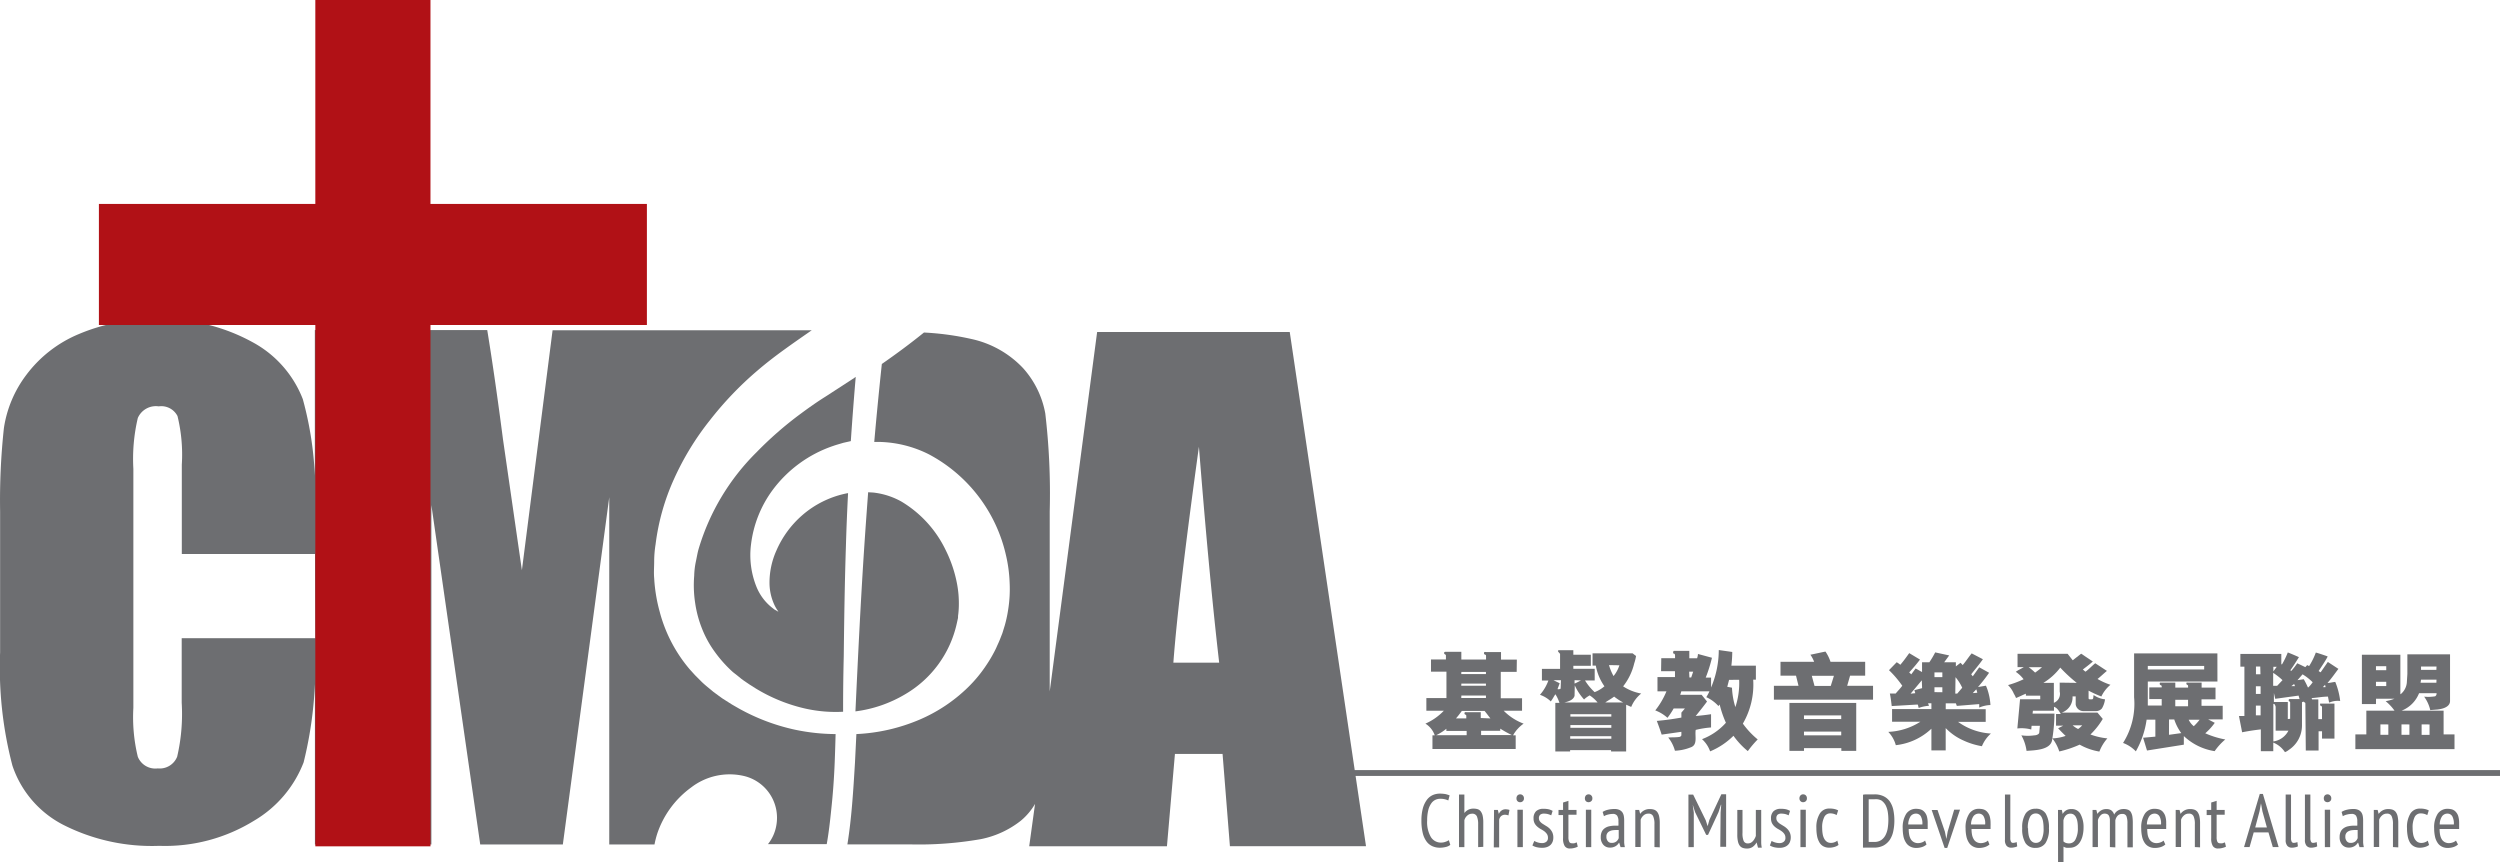 <svg id="圖層_1" data-name="圖層 1" xmlns="http://www.w3.org/2000/svg" width="116" height="40" viewBox="0 0 116 40">
  <path id="Path_6" data-name="Path 6" d="M149.891,88.788v-.057l.014-.111a4.2,4.2,0,0,0,.024-.45,4.825,4.825,0,0,0-.076-.886,5.979,5.979,0,0,0-.542-1.625,5.286,5.286,0,0,0-2.05-2.24,3.45,3.45,0,0,0-1.216-.406c-.1-.016-.206-.016-.309-.024h-.016c-.065.869-.127,1.733-.184,2.584-.173,2.638-.292,5.17-.406,7.583a5.982,5.982,0,0,0,2.337-.812,5.064,5.064,0,0,0,2.362-3.25l.06-.271c0-.019-.016.043,0,0Z" transform="translate(-105.438 -60.148)" fill="#6d6e71"/>
  <path id="Path_7" data-name="Path 7" d="M121.325,68.566a5.836,5.836,0,0,1,2.819-2.055c.152-.054.309-.095.468-.144l.252-.057.095-.022q.1-1.479.228-2.979l-.16.108-1.251.812c-.393.246-.769.512-1.137.785a16.634,16.634,0,0,0-2.05,1.787,10.517,10.517,0,0,0-2.686,4.471c-.062.209-.092.417-.138.626a3.58,3.58,0,0,0-.073.634,5.436,5.436,0,0,0,.043,1.259A5.208,5.208,0,0,0,118.059,75a4.807,4.807,0,0,0,.6,1.083,5.894,5.894,0,0,0,.829.923l.271.214.116.095.13.095.271.184.271.171a7.667,7.667,0,0,0,2.326.94,6.445,6.445,0,0,0,1.728.141c0-.046,0-.089,0-.135q0-1.192.03-2.437c.019-1.644.043-3.347.1-5.1q.035-1.219.1-2.467h-.035a4.5,4.5,0,0,0-2.107,1.035,4.588,4.588,0,0,0-1.183,1.625,3.624,3.624,0,0,0-.32,1.522,2.437,2.437,0,0,0,.225.994,1.623,1.623,0,0,0,.138.244c.033.054.051.081.051.081l-.084-.049-.106-.06-.135-.106a2.361,2.361,0,0,1-.7-.959,3.924,3.924,0,0,1-.246-1.955A5.313,5.313,0,0,1,121.325,68.566Z" transform="translate(-85.481 -45.821)" fill="#6d6e71"/>
  <path id="Path_8" data-name="Path 8" d="M163.988,55.11h-8.937l-2.2,16.679V63.435a31.847,31.847,0,0,0-.206-4.547,4.29,4.29,0,0,0-1.029-2.1,4.65,4.65,0,0,0-2.4-1.354,12.844,12.844,0,0,0-2.2-.3c-.642.52-1.294,1-1.955,1.46q-.195,1.828-.352,3.618h.3a5.381,5.381,0,0,1,2.221.566,7.057,7.057,0,0,1,3.588,4.677,6.631,6.631,0,0,1,.173,1.278,6.1,6.1,0,0,1-.079,1.327,5.688,5.688,0,0,1-.146.663l-.111.36-.106.271c-.03.079-.084.2-.135.309a3.509,3.509,0,0,1-.154.32,6.021,6.021,0,0,1-.349.582,6.246,6.246,0,0,1-.864,1.043,7.331,7.331,0,0,1-2.237,1.489,8.457,8.457,0,0,1-2.93.669c-.022.447-.043.888-.065,1.327-.079,1.313-.157,2.584-.352,3.791h2.879a16.627,16.627,0,0,0,3.317-.244,4.374,4.374,0,0,0,1.85-.853,2.923,2.923,0,0,0,.661-.78l-.271,1.966h6.391l.371-4.287h2.21l.341,4.284h6.315Zm-5.4,15.344q.238-3.169,1.186-10.02.471,5.958.94,10.02Z" transform="translate(-104.144 -39.705)" fill="#6d6e71"/>
  <path id="Path_9" data-name="Path 9" d="M38.715,73.471q.024-.639.041-1.292a9.3,9.3,0,0,1-1.9-.206,9.443,9.443,0,0,1-2.6-.988l-.306-.176-.3-.19-.149-.095-.154-.111-.271-.2c-.187-.16-.4-.32-.569-.493l-.271-.271-.246-.271a6.771,6.771,0,0,1-1.4-2.689,7.382,7.382,0,0,1-.252-1.541c-.024-.271,0-.523,0-.788a5.065,5.065,0,0,1,.065-.785,10.426,10.426,0,0,1,.861-3.044,12.826,12.826,0,0,1,1.655-2.708,15.777,15.777,0,0,1,2.21-2.31c.406-.349.831-.674,1.265-.988s.812-.574,1.232-.867l.027-.016H25.624L24.2,64.575l-.877-6.069q-.379-2.922-.731-5.072h-8v8.124a15.928,15.928,0,0,0-.558-4.921A5.085,5.085,0,0,0,11.7,53.994,8.664,8.664,0,0,0,7.2,52.935a8.7,8.7,0,0,0-3.561.685A5.839,5.839,0,0,0,1.215,55.5,5.416,5.416,0,0,0,.165,57.981a31.277,31.277,0,0,0-.176,3.867v6.54A17.96,17.96,0,0,0,.56,73.642a4.8,4.8,0,0,0,2.334,2.735,9.08,9.08,0,0,0,4.479.988,7.853,7.853,0,0,0,4.4-1.167,5.386,5.386,0,0,0,2.3-2.708,18.488,18.488,0,0,0,.523-5.254V77.3H20V61.553L22.266,77.3H26.1l2.153-16.111V77.3h2.1a4.19,4.19,0,0,1,.127-.5,4.365,4.365,0,0,1,1.571-2.142,2.928,2.928,0,0,1,2.418-.542,1.993,1.993,0,0,1,1.533,2.321,1.9,1.9,0,0,1-.385.85h2.727c.092-.517.154-1.053.209-1.6C38.631,74.974,38.685,74.232,38.715,73.471Zm-24.1-5.741h-6.2v3a8.759,8.759,0,0,1-.211,2.5.872.872,0,0,1-.9.542.875.875,0,0,1-.926-.542,7.763,7.763,0,0,1-.206-2.269V59.874a8.289,8.289,0,0,1,.206-2.359.913.913,0,0,1,.97-.542.845.845,0,0,1,.872.45,7.534,7.534,0,0,1,.2,2.256v4.146H14.6Z" transform="translate(0.016 -38.118)" fill="#6d6e71"/>
  <path id="Path_10" data-name="Path 10" d="M42.357,9.464H32.315V0H26.972V9.464H16.93v5.615H26.972v24.19h5.343V15.079H42.357Z" transform="translate(-12.341)" fill="#b11116"/>
  <path id="Path_11" data-name="Path 11" d="M246.076,110.837h-.739v1.224h.988v.577h-.853a2.551,2.551,0,0,0,.926.6,1.625,1.625,0,0,0-.49.542h.122v.636h-3.862v-.636h.106a1.029,1.029,0,0,0-.433-.542,2.657,2.657,0,0,0,.856-.6h-.812v-.588h.932v-1.224H242.1v-.566h.693v-.179c0-.068-.084-.046-.084-.119s.079-.057.152-.057h.647v.36h1.146v-.173c0-.079-.095-.035-.095-.119s.057-.057.108-.057h.682v.349h.734Zm-3.263,2.638a2.341,2.341,0,0,1-.474.3h1.416v-.2h-.942Zm2.045-.479c-.087-.108-.176-.233-.271-.347H243.53a4.244,4.244,0,0,1-.271.347h.479v-.119c0-.073-.084-.041-.084-.114s.049-.057.1-.057h.655v.271Zm-1.354-2.058h1.146v-.1h-1.14Zm0,.542h1.146v-.1h-1.14Zm0,.569h1.146v-.116h-1.14Zm2.351,1.72a4.98,4.98,0,0,1-.542-.3v.1h-.888v.2Z" transform="translate(-175.702 -79.661)" fill="#6d6e71"/>
  <path id="Path_12" data-name="Path 12" d="M262.836,109.827h.812v.512h-.812v.138h.991v.542h-.45a2.549,2.549,0,0,0,.447.542,1.55,1.55,0,0,0,.455-.271,2.373,2.373,0,0,1-.4-.961h-.152v-.569h1.858l.16.125a1.967,1.967,0,0,1-.084.341,2.752,2.752,0,0,1-.515,1.067,2.248,2.248,0,0,0,.839.333,1.555,1.555,0,0,0-.463.62c-.079-.027-.157-.073-.236-.1v2.167h-.7v-.062h-1.9v.062H262v-2.253h.192a1.762,1.762,0,0,0-.187-.4c-.073.092-.135.238-.219.333l-.035-.038a1.378,1.378,0,0,0-.422-.255l-.041-.016a2.082,2.082,0,0,0,.39-.661h-.3v-.542h.842v-.685c0-.041-.173-.152-.057-.181h.672Zm-.574,1.181h-.347l.287.141-.1.271a.163.163,0,0,0,.144-.022Zm.631.723c-.057.2-.3.271-.474.309h1.541a1.65,1.65,0,0,0-.366-.328,1.353,1.353,0,0,0-.227.157l-.033.033a2.509,2.509,0,0,1-.431-.655Zm1.706.853h-1.9v.111h1.9Zm0,1.021H262.69v.119H264.6Zm0-.515h-1.9v.125h1.9Zm-1.706-2.083v.157c.087-.033.217-.108.3-.146Zm1.441,1.032h.812a2.666,2.666,0,0,1-.417-.271c-.149.114-.284.181-.409.271Zm.157-1.733a2.268,2.268,0,0,0,.211.509,1.5,1.5,0,0,0,.271-.5Z" transform="translate(-189.833 -79.446)" fill="#6d6e71"/>
  <path id="Path_13" data-name="Path 13" d="M281.126,109.965h.639v-.106c0-.035,0-.081-.035-.1s-.043,0-.051-.027,0-.1.03-.108h.718v.344h.36a.659.659,0,0,0,.041-.2l.65.176a6.756,6.756,0,0,1-.29.921h.249v.46a4.474,4.474,0,0,0,.357-1.739l.626.089a5.662,5.662,0,0,1-.041.636h1.137v.65h-.125a3.591,3.591,0,0,1-.479,2.039,3.9,3.9,0,0,0,.688.734,4.607,4.607,0,0,0-.458.542,3.636,3.636,0,0,1-.666-.712,3.38,3.38,0,0,1-1.083.723,1.387,1.387,0,0,0-.376-.566,2.814,2.814,0,0,0,1.108-.761,4.815,4.815,0,0,1-.29-.848l-.057.073a1.687,1.687,0,0,0-.563-.412,2.293,2.293,0,0,0,.146-.271h-1.305l-.051.162H283l.249.311c-.168.23-.349.452-.525.672.233-.022.471-.046.712-.084v.615a4.333,4.333,0,0,0-.712.114c-.049.287.108.7-.241.812a2.2,2.2,0,0,1-.723.154,1.7,1.7,0,0,0-.311-.612c.171-.016.36,0,.542-.033a.138.138,0,0,0,.068-.068v-.165l-.915.13c-.068-.214-.146-.428-.225-.636.447-.041.682-.076,1.14-.154v-.23l.163-.192H281.7a3.334,3.334,0,0,1-.287.433,1.756,1.756,0,0,0-.566-.344,3.67,3.67,0,0,0,.52-.886h-.417v-.661h.812v-.271h-.645Zm1.305.894h.084l.092-.271h-.187Zm1.841.111-.084.322.219.041a3.52,3.52,0,0,0,.157.9,3.52,3.52,0,0,0,.176-1.267Z" transform="translate(-204.043 -79.424)" fill="#6d6e71"/>
  <path id="Path_14" data-name="Path 14" d="M302.084,111.457l-.116-.469h-.72v-.645h1.56a1.411,1.411,0,0,0-.173-.328c.236-.046.463-.1.7-.146a1.878,1.878,0,0,1,.233.474h1.609v.645h-.7l-.135.469h1.2v.642h-4.6v-.642Zm.255,2.892v.127h-.677v-2.223h3.1v2.223h-.691v-.127ZM304.066,113v-.171h-1.728V113Zm0,.756v-.173h-1.728v.173Zm-.339-2.762H302.7l.127.469h.753Z" transform="translate(-218.633 -79.636)" fill="#6d6e71"/>
  <path id="Path_15" data-name="Path 15" d="M325.05,110.955a7.36,7.36,0,0,1-.515.661l.368-.062a2.189,2.189,0,0,1,.13.382,2.678,2.678,0,0,1,.079.515,1.433,1.433,0,0,0-.52.119v-.162l-1.04.084-.043-.119h-.471v.271h1.855v.588h-1.284a2.881,2.881,0,0,0,1.525.542,1.608,1.608,0,0,0-.417.588,3.368,3.368,0,0,1-.869-.271,2.616,2.616,0,0,1-.812-.569v1.035h-.663v-1.007a2.849,2.849,0,0,1-1.652.764,1.424,1.424,0,0,0-.349-.617,3,3,0,0,0,1.487-.469h-1.311v-.588h1.825v-.271h-.154l.041.119a1.606,1.606,0,0,0-.477.1l-.038-.157h-.062l-1.151.068c-.024-.192-.046-.4-.087-.582h.271c.1-.119.214-.236.306-.36a4.826,4.826,0,0,0-.617-.723l.357-.368a.955.955,0,0,1,.168.119c.149-.171.29-.368.414-.542l.5.3c-.157.206-.322.4-.5.593.027.035.057.051.095.092l.2-.271c.1.043.2.116.3.162v-.452h.339a4.092,4.092,0,0,0,.271-.458l.65.141-.233.317h.542v.192l.217-.168.1.106c.152-.176.271-.368.417-.542l.52.271c-.168.244-.36.463-.542.7l.073.092.3-.417Zm-3.122.349-.52.62.217-.022-.041-.141.357-.092Zm.953-.146v-.222h-.366v.222Zm0,.7v-.23h-.366v.225Zm.6.062h.092l.23-.271a2.167,2.167,0,0,0-.311-.49Zm.812-.022.208-.016a.888.888,0,0,0-.046-.16Z" transform="translate(-232.756 -79.738)" fill="#6d6e71"/>
  <path id="Path_16" data-name="Path 16" d="M344.431,113.277a3.426,3.426,0,0,1-.571.723,3.134,3.134,0,0,0,.785.181,2.021,2.021,0,0,0-.371.612,2.8,2.8,0,0,1-.915-.322,4.971,4.971,0,0,1-.945.317,2,2,0,0,0-.32-.607,2.085,2.085,0,0,0,.615-.116c-.119-.108-.249-.244-.349-.352l.236-.122h-.333v-.542h.219c-.1-.181-.187-.292-.314-.333v.181h-.978l-.016.135h1.016a7.78,7.78,0,0,1-.114,1.254c-.1.425-.761.447-1.181.474a2.024,2.024,0,0,0-.241-.72,2.11,2.11,0,0,0,.6,0c.111,0,.225-.06.23-.122l.03-.322h-.385l-.016.173a1.733,1.733,0,0,0-.645-.049l.125-1.354h.937V112.2h-.666v-.092c-.171.068-.271.125-.458.2a1.139,1.139,0,0,0-.1-.2,1.24,1.24,0,0,0-.271-.4,4.68,4.68,0,0,0,.723-.271,1.549,1.549,0,0,0-.363-.344c.13-.095.238-.135.374-.219h-.292v-.617H342.8l.238.3.39-.306.542.363c-.144.13-.311.252-.463.371.033.024.084.079.125.1.152-.108.3-.271.45-.39l.542.355c-.135.108-.3.271-.436.374a3.185,3.185,0,0,0,.6.271,1.576,1.576,0,0,0-.422.542,5.24,5.24,0,0,1-.593-.271v.352c0,.038.027.051.073.051h.073c.092,0,.062-.092.089-.2a1.11,1.11,0,0,0,.528.2,1.083,1.083,0,0,1-.144.422.363.363,0,0,1-.271.125h-.58a.36.36,0,0,1-.366-.311v-.371h-.146a.747.747,0,0,1-.5.75h1.655Zm-3.439-2.4a2.533,2.533,0,0,1,.3.252,3.463,3.463,0,0,0,.322-.252Zm2.232.728a6.95,6.95,0,0,1-.764-.707,2.824,2.824,0,0,1-.785.707h.487v.926a.444.444,0,0,0,.271-.52v-.417Zm-.192,1.969a1.131,1.131,0,0,0,.255.171.955.955,0,0,0,.192-.171Z" transform="translate(-246.863 -79.92)" fill="#6d6e71"/>
  <path id="Path_17" data-name="Path 17" d="M364.146,111.485h-3.231V112.6h.645v-.3h-.577v-.542h.577V111.7c0-.051-.092-.033-.092-.108s.035-.057.108-.057h.615v.233h.593v-.073c0-.073-.079-.041-.079-.114s.041-.046.068-.046h.639v.233h.645v.542h-.65v.3h.983v.631h-.677l.309.16a2.674,2.674,0,0,1-.441.485,4.029,4.029,0,0,0,.929.287,2.785,2.785,0,0,0-.493.542,2.665,2.665,0,0,1-1.43-.7v.4l-1.709.271-.181-.593.569-.051v-.788h-.406a4.132,4.132,0,0,1-.5,1.471,1.57,1.57,0,0,0-.593-.39,3.4,3.4,0,0,0,.512-2.123V110.18h3.865Zm-3.231-.561h2.616v-.162h-2.616Zm.983,3.033.569-.079a2.293,2.293,0,0,1-.325-.634H361.9Zm.885-1.625h-.593v.3h.593Zm.03.926a.837.837,0,0,0,.236.3,2.812,2.812,0,0,0,.271-.3Z" transform="translate(-261.257 -79.862)" fill="#6d6e71"/>
  <path id="Path_18" data-name="Path 18" d="M382.7,112.38c0-.084-.079-.051-.084-.1l-.073.033V113.4a1.354,1.354,0,0,1-.609,1.124.666.666,0,0,1-.181.106,1.178,1.178,0,0,0-.542-.444v.4h-.577v-1.013c-.293.035-.577.076-.869.135-.046-.246-.1-.506-.146-.756h.252v-2.288h-.187v-.593h1.9v.474l.03.016a3.852,3.852,0,0,0,.271-.558c.173.068.344.141.517.219-.125.2-.257.412-.4.609.014,0,.03.035.051.024a3.336,3.336,0,0,0,.271-.349l.374.179h0l.087-.095.089.046a3.234,3.234,0,0,0,.311-.628c.19.051.371.119.542.176v.027c-.119.219-.271.441-.412.655.038.022.054.046.095.057l.333-.479.49.322c-.162.214-.325.45-.506.653.119,0,.241-.038.36-.049a3.3,3.3,0,0,1,.228.886.945.945,0,0,0-.487.068H383.8l-.051-.271c-.255,0-.5.051-.756.068l.016.062h.292v.915h.171v-.542c0-.1-.089-.049-.089-.125s.022-.054.06-.054h.607V114h-.577v-.339h-.16v.894h-.593Zm-2.093-1.722h-.2v.357h.209Zm.016,1.27v-.355h-.219v.355Zm-.219.542v.452h.219v-.452Zm1.235-1.181a2.929,2.929,0,0,0-.433-.339v.6h.187Zm-.347,1.148c0-.027-.057-.041-.078-.051v1.747a.932.932,0,0,0,.7-.5h-.593v-1.113Zm.079-1.768h-.157v.214Zm.623,2.413v-.753c0-.043-.03-.043-.051-.068a.054.054,0,0,1,.038-.095h.45l-.046-.16-1.083.149-.062-.271v.42h.645v.791Zm.054-1.514h.171l-.041-.1Zm.577-.322a3.56,3.56,0,0,1,.192.379h.022a1.572,1.572,0,0,0,.2-.238,2.417,2.417,0,0,0-.469-.368l-.236.271Zm.888.366a.667.667,0,0,0,.125,0l-.024-.106Z" transform="translate(-275.731 -79.73)" fill="#6d6e71"/>
  <path id="Path_19" data-name="Path 19" d="M400.509,112.655h-.653v-2.288h1.785V112.2l.032-.019a.785.785,0,0,0,.271-.574l.022-.347v-.913h1.98v2.167c0,.217-.219.352-.585.393l-.333.027a1.708,1.708,0,0,0-.284-.623,2,2,0,0,0,.509-.016.144.144,0,0,0,.068-.111v-.035h-.812a1.433,1.433,0,0,1-.812.812h1.95v1.1h.506v.685h-4.6v-.685h.509v-1.1h1.308a2.257,2.257,0,0,0-.412-.441,2,2,0,0,0,.412-.114h-.858Zm.477-1.758h-.477v.187h.477Zm0,.723h-.477v.2h.477Zm-.271,1.977v.485h.368V113.6Zm.978,0v.485h.368V113.6Zm1.625-2.074H402.6l-.022.141h.734Zm0-.609H402.6v.154h.712Zm-.691,2.684v.485h.368V113.6Z" transform="translate(-290.264 -79.986)" fill="#6d6e71"/>
  <path id="Path_20" data-name="Path 20" d="M242.57,136.6a.515.515,0,0,1-.219.1,1.151,1.151,0,0,1-.271.032.836.836,0,0,1-.341-.07.688.688,0,0,1-.271-.219,1.084,1.084,0,0,1-.176-.39,2.364,2.364,0,0,1-.062-.577,2.133,2.133,0,0,1,.07-.585,1.192,1.192,0,0,1,.19-.39.708.708,0,0,1,.271-.214.813.813,0,0,1,.317-.065,1.543,1.543,0,0,1,.271.022,1.584,1.584,0,0,1,.19.06l-.062.236a.7.7,0,0,0-.165-.057.851.851,0,0,0-.214-.022.522.522,0,0,0-.23.054.5.5,0,0,0-.19.173.916.916,0,0,0-.133.314,1.977,1.977,0,0,0-.049.474,1.367,1.367,0,0,0,.173.761.542.542,0,0,0,.463.257.577.577,0,0,0,.211-.035.732.732,0,0,0,.16-.076Z" transform="translate(-175.276 -97.398)" fill="#6d6e71"/>
  <path id="Path_21" data-name="Path 21" d="M248.5,136.8v-1.056a.927.927,0,0,0-.057-.368.225.225,0,0,0-.228-.127.325.325,0,0,0-.219.087.419.419,0,0,0-.135.219V136.8h-.249V134.36h.249v.856h0a.566.566,0,0,1,.173-.146.515.515,0,0,1,.255-.057.636.636,0,0,1,.2.03.287.287,0,0,1,.138.108.542.542,0,0,1,.084.2,1.47,1.47,0,0,1,.027.314v1.121Z" transform="translate(-179.914 -97.493)" fill="#6d6e71"/>
  <path id="Path_22" data-name="Path 22" d="M253.541,136.919h.176l.046.184h0a.39.39,0,0,1,.127-.157.306.306,0,0,1,.187-.057.588.588,0,0,1,.181.03l-.049.255a.479.479,0,0,0-.16-.032.271.271,0,0,0-.181.065.306.306,0,0,0-.089.171v1.278h-.249Z" transform="translate(-184.218 -99.338)" fill="#6d6e71"/>
  <path id="Path_23" data-name="Path 23" d="M257.389,134.5a.192.192,0,0,1,.046-.135.168.168,0,0,1,.122-.051.165.165,0,0,1,.127.051.176.176,0,0,1,.051.135.16.16,0,0,1-.051.13.173.173,0,0,1-.127.049.165.165,0,0,1-.122-.049A.173.173,0,0,1,257.389,134.5Zm.043.528h.252v1.736h-.252Z" transform="translate(-187.024 -97.456)" fill="#6d6e71"/>
  <path id="Path_24" data-name="Path 24" d="M260.167,138.29a.721.721,0,0,0,.165.07.666.666,0,0,0,.195.03.314.314,0,0,0,.195-.06.216.216,0,0,0,.079-.184.3.3,0,0,0-.049-.179.6.6,0,0,0-.122-.127,1.366,1.366,0,0,0-.163-.1.952.952,0,0,1-.16-.114.542.542,0,0,1-.125-.154.481.481,0,0,1-.049-.23.442.442,0,0,1,.119-.333.485.485,0,0,1,.339-.111,1.084,1.084,0,0,1,.246.024.745.745,0,0,1,.181.073l-.065.206a1.027,1.027,0,0,0-.154-.057.762.762,0,0,0-.176-.022.271.271,0,0,0-.181.051.2.2,0,0,0-.06.162.23.23,0,0,0,.049.149.5.5,0,0,0,.125.111l.16.1a.8.8,0,0,1,.163.122.651.651,0,0,1,.122.171.561.561,0,0,1,.049.249.512.512,0,0,1-.03.181.436.436,0,0,1-.095.152.463.463,0,0,1-.16.1.631.631,0,0,1-.225.038,1.05,1.05,0,0,1-.271-.03.645.645,0,0,1-.19-.079Z" transform="translate(-188.976 -99.27)" fill="#6d6e71"/>
  <path id="Path_25" data-name="Path 25" d="M264.51,135.862h.211v-.344l.249-.079v.422h.376v.225h-.376v1.035a.475.475,0,0,0,.038.219.122.122,0,0,0,.119.068.391.391,0,0,0,.119,0l.111-.041.046.2a.72.72,0,0,1-.168.06.735.735,0,0,1-.192.024.271.271,0,0,1-.246-.114.669.669,0,0,1-.076-.366V136.1h-.211Z" transform="translate(-192.195 -98.281)" fill="#6d6e71"/>
  <path id="Path_26" data-name="Path 26" d="M269,134.5a.206.206,0,0,1,.046-.135.17.17,0,0,1,.125-.051.16.16,0,0,1,.125.051.176.176,0,0,1,.051.135.16.16,0,0,1-.052.13.184.184,0,0,1-.249,0A.187.187,0,0,1,269,134.5Zm.046.528h.249v1.736h-.249Z" transform="translate(-195.461 -97.456)" fill="#6d6e71"/>
  <path id="Path_27" data-name="Path 27" d="M271.779,136.981a.766.766,0,0,1,.244-.1,1.24,1.24,0,0,1,.3-.035.542.542,0,0,1,.236.043.366.366,0,0,1,.138.116.466.466,0,0,1,.065.171,1.2,1.2,0,0,1,.016.2V138.4a1.3,1.3,0,0,0,.032.214h-.2l-.062-.2h-.014a.433.433,0,0,1-.152.154.479.479,0,0,1-.271.068.39.39,0,0,1-.3-.13.509.509,0,0,1-.119-.36.569.569,0,0,1,.049-.249.412.412,0,0,1,.141-.163.555.555,0,0,1,.217-.089,1.3,1.3,0,0,1,.271-.027h.141a1.712,1.712,0,0,0,0-.192.463.463,0,0,0-.06-.271.241.241,0,0,0-.211-.081.882.882,0,0,0-.211.03.643.643,0,0,0-.19.076Zm.745.84h-.135a1.066,1.066,0,0,0-.162.014.455.455,0,0,0-.141.049.258.258,0,0,0-.133.244.309.309,0,0,0,.068.214.211.211,0,0,0,.171.076.333.333,0,0,0,.225-.068.365.365,0,0,0,.108-.154Z" transform="translate(-197.416 -99.308)" fill="#6d6e71"/>
  <path id="Path_28" data-name="Path 28" d="M278.428,138.613v-1.059a.859.859,0,0,0-.062-.376.219.219,0,0,0-.217-.116.314.314,0,0,0-.227.084.452.452,0,0,0-.133.2v1.265h-.249V136.89h.179l.046.184h0a.53.53,0,0,1,.45-.225.616.616,0,0,1,.2.03.327.327,0,0,1,.143.106.542.542,0,0,1,.087.2,1.463,1.463,0,0,1,.03.317v1.124Z" transform="translate(-201.662 -99.309)" fill="#6d6e71"/>
  <path id="Path_29" data-name="Path 29" d="M288.032,135.163l.03-.366h-.014l-.111.341-.487,1.056h-.087l-.515-1.056-.108-.341h0l.049.366v1.6h-.249v-2.437h.219l.585,1.194.087.271h0l.081-.29.555-1.189h.222v2.437h-.271Z" transform="translate(-208.197 -97.457)" fill="#6d6e71"/>
  <path id="Path_30" data-name="Path 30" d="M295.09,137v1.062a.911.911,0,0,0,.054.376.2.2,0,0,0,.2.114.287.287,0,0,0,.13-.03.361.361,0,0,0,.1-.079.542.542,0,0,0,.078-.111.592.592,0,0,0,.057-.127V137h.249v1.514a1.257,1.257,0,0,0,.027.236h-.176l-.065-.244h0a.632.632,0,0,1-.171.2.444.444,0,0,1-.271.084.589.589,0,0,1-.192-.027.309.309,0,0,1-.144-.1.51.51,0,0,1-.087-.2,1.357,1.357,0,0,1-.03-.325V137Z" transform="translate(-214.238 -99.418)" fill="#6d6e71"/>
  <path id="Path_31" data-name="Path 31" d="M300.461,138.29a.776.776,0,0,0,.165.07.7.7,0,0,0,.2.03.3.3,0,0,0,.195-.06.211.211,0,0,0,.081-.184.3.3,0,0,0-.049-.179.543.543,0,0,0-.125-.127,1.325,1.325,0,0,0-.16-.1.874.874,0,0,1-.163-.114.569.569,0,0,1-.122-.154.482.482,0,0,1-.049-.23.433.433,0,0,1,.119-.333.482.482,0,0,1,.339-.111,1.1,1.1,0,0,1,.246.024.768.768,0,0,1,.179.073l-.065.206a.89.89,0,0,0-.152-.057.79.79,0,0,0-.179-.022.271.271,0,0,0-.182.051.211.211,0,0,0-.057.163.231.231,0,0,0,.049.149.542.542,0,0,0,.122.111l.163.1a.86.86,0,0,1,.16.122.6.6,0,0,1,.125.171.56.56,0,0,1,.049.249.512.512,0,0,1-.033.181.368.368,0,0,1-.095.152.438.438,0,0,1-.16.1.614.614,0,0,1-.222.038,1.082,1.082,0,0,1-.271-.03.659.659,0,0,1-.187-.079Z" transform="translate(-218.259 -99.27)" fill="#6d6e71"/>
  <path id="Path_32" data-name="Path 32" d="M305.419,134.5a.193.193,0,0,1,.049-.135.16.16,0,0,1,.122-.051.171.171,0,0,1,.127.051.184.184,0,0,1,.049.135.168.168,0,0,1-.049.13.179.179,0,0,1-.127.049.157.157,0,0,1-.122-.049A.176.176,0,0,1,305.419,134.5Zm.046.528h.249v1.736h-.249Z" transform="translate(-221.925 -97.457)" fill="#6d6e71"/>
  <path id="Path_33" data-name="Path 33" d="M309.307,138.448a.559.559,0,0,1-.2.095.813.813,0,0,1-.233.032.568.568,0,0,1-.271-.065.463.463,0,0,1-.184-.184.9.9,0,0,1-.106-.287,1.958,1.958,0,0,1-.033-.374,1.192,1.192,0,0,1,.16-.674.506.506,0,0,1,.452-.233.976.976,0,0,1,.233.024.655.655,0,0,1,.165.062l-.07.217a.606.606,0,0,0-.3-.079.3.3,0,0,0-.271.165,1.046,1.046,0,0,0-.1.517,1.677,1.677,0,0,0,.022.271.7.7,0,0,0,.07.217.39.39,0,0,0,.125.146.325.325,0,0,0,.19.054.43.43,0,0,0,.168-.032.357.357,0,0,0,.127-.073Z" transform="translate(-224 -99.242)" fill="#6d6e71"/>
  <path id="Path_34" data-name="Path 34" d="M316.18,134.345a.811.811,0,0,1,.125-.016h.4a.94.94,0,0,1,.431.087.753.753,0,0,1,.29.246,1.111,1.111,0,0,1,.16.387,2.413,2.413,0,0,1,.049.5,2.327,2.327,0,0,1-.049.479,1.15,1.15,0,0,1-.157.4.847.847,0,0,1-.293.271.931.931,0,0,1-.458.1h-.4a.7.7,0,0,1-.1,0Zm.542.211h-.279v1.98h.257a.569.569,0,0,0,.32-.084.625.625,0,0,0,.2-.225,1.084,1.084,0,0,0,.106-.325,2.6,2.6,0,0,0,.03-.393,2.286,2.286,0,0,0-.027-.363,1.084,1.084,0,0,0-.1-.314.644.644,0,0,0-.2-.222.568.568,0,0,0-.319-.054Z" transform="translate(-229.736 -97.47)" fill="#6d6e71"/>
  <path id="Path_35" data-name="Path 35" d="M324.026,138.457a.569.569,0,0,1-.211.119.9.9,0,0,1-.271.041.577.577,0,0,1-.271-.065.5.5,0,0,1-.2-.184.847.847,0,0,1-.116-.284,1.955,1.955,0,0,1-.035-.376,1.17,1.17,0,0,1,.162-.674.542.542,0,0,1,.463-.233.78.78,0,0,1,.192.024.39.39,0,0,1,.171.1.541.541,0,0,1,.125.2,1.1,1.1,0,0,1,.046.344v.268H323.2a1.4,1.4,0,0,0,.024.271.64.64,0,0,0,.076.206.366.366,0,0,0,.135.13.39.39,0,0,0,.2.049.543.543,0,0,0,.184-.035.4.4,0,0,0,.141-.084Zm-.192-.929a.712.712,0,0,0-.073-.382.252.252,0,0,0-.219-.122.306.306,0,0,0-.254.122.726.726,0,0,0-.111.382Z" transform="translate(-234.636 -99.272)" fill="#6d6e71"/>
  <path id="Path_36" data-name="Path 36" d="M328.459,137.966l.07.344h0l.062-.349.3-1.01h.271l-.593,1.774h-.122l-.6-1.76h.271Z" transform="translate(-238.217 -99.382)" fill="#6d6e71"/>
  <path id="Path_37" data-name="Path 37" d="M334.7,138.456a.6.6,0,0,1-.214.119.886.886,0,0,1-.271.041.577.577,0,0,1-.271-.065.514.514,0,0,1-.2-.184.844.844,0,0,1-.114-.284,1.751,1.751,0,0,1-.038-.376,1.149,1.149,0,0,1,.165-.674.523.523,0,0,1,.46-.233.764.764,0,0,1,.192.024.374.374,0,0,1,.171.1.542.542,0,0,1,.125.2,1.1,1.1,0,0,1,.046.344,1.042,1.042,0,0,1,0,.127c0,.043,0,.092,0,.141h-.883a1.392,1.392,0,0,0,.024.271.64.64,0,0,0,.079.206.339.339,0,0,0,.133.13.39.39,0,0,0,.2.049.542.542,0,0,0,.184-.035.4.4,0,0,0,.141-.084Zm-.2-.929a.663.663,0,0,0-.073-.382.252.252,0,0,0-.219-.122.3.3,0,0,0-.252.122.7.7,0,0,0-.111.382Z" transform="translate(-242.389 -99.271)" fill="#6d6e71"/>
  <path id="Path_38" data-name="Path 38" d="M339.763,136.4a.343.343,0,0,0,.033.173.1.1,0,0,0,.092.051.444.444,0,0,0,.171-.038l.024.2a.384.384,0,0,1-.127.043.6.6,0,0,1-.146.019.287.287,0,0,1-.214-.081.4.4,0,0,1-.081-.287v-2.1h.249Z" transform="translate(-246.485 -97.515)" fill="#6d6e71"/>
  <path id="Path_39" data-name="Path 39" d="M342.471,137.7a1.186,1.186,0,0,1,.16-.688.542.542,0,0,1,.46-.219.523.523,0,0,1,.471.225,1.251,1.251,0,0,1,.149.682,1.164,1.164,0,0,1-.162.691.542.542,0,0,1-.458.219.525.525,0,0,1-.469-.225A1.23,1.23,0,0,1,342.471,137.7Zm.271,0a1.752,1.752,0,0,0,.019.271.737.737,0,0,0,.062.214.352.352,0,0,0,.114.141.271.271,0,0,0,.165.051.29.29,0,0,0,.271-.162,1.137,1.137,0,0,0,.089-.523,1.73,1.73,0,0,0-.019-.271.7.7,0,0,0-.062-.219.336.336,0,0,0-.111-.138.271.271,0,0,0-.168-.051.29.29,0,0,0-.271.163,1.083,1.083,0,0,0-.1.525Z" transform="translate(-248.64 -99.268)" fill="#6d6e71"/>
  <path id="Path_40" data-name="Path 40" d="M348.61,136.888h.179l.038.187h0a.431.431,0,0,1,.4-.227.458.458,0,0,1,.409.2,1.243,1.243,0,0,1,.16.65,1.6,1.6,0,0,1-.046.393.97.97,0,0,1-.127.3.577.577,0,0,1-.2.187.541.541,0,0,1-.271.065,1.159,1.159,0,0,1-.16,0,.522.522,0,0,1-.127-.051v.715h-.252Zm.252,1.46a.346.346,0,0,0,.108.068.446.446,0,0,0,.163.024.322.322,0,0,0,.29-.187,1.083,1.083,0,0,0,.108-.542,1.55,1.55,0,0,0-.019-.271.69.69,0,0,0-.062-.2.35.35,0,0,0-.106-.133.271.271,0,0,0-.157-.046q-.252,0-.325.309Z" transform="translate(-253.119 -99.307)" fill="#6d6e71"/>
  <path id="Path_41" data-name="Path 41" d="M355.342,138.611v-1.27a.484.484,0,0,0-.035-.16.187.187,0,0,0-.076-.092.271.271,0,0,0-.13-.03.249.249,0,0,0-.2.092.493.493,0,0,0-.114.209v1.251h-.249v-1.722h.176l.046.184h0a.541.541,0,0,1,.173-.162.455.455,0,0,1,.255-.062.374.374,0,0,1,.217.057.379.379,0,0,1,.135.2.455.455,0,0,1,.179-.192.485.485,0,0,1,.255-.068.542.542,0,0,1,.2.03.271.271,0,0,1,.133.1.613.613,0,0,1,.076.2,1.948,1.948,0,0,1,.022.311v1.135h-.249v-1.1a.956.956,0,0,0-.043-.336.187.187,0,0,0-.2-.111.271.271,0,0,0-.211.081.442.442,0,0,0-.108.219v1.251Z" transform="translate(-257.443 -99.307)" fill="#6d6e71"/>
  <path id="Path_42" data-name="Path 42" d="M363.99,138.456a.615.615,0,0,1-.211.119.9.9,0,0,1-.271.041.588.588,0,0,1-.284-.065.514.514,0,0,1-.2-.184.846.846,0,0,1-.114-.284,1.753,1.753,0,0,1-.038-.376,1.167,1.167,0,0,1,.165-.674.525.525,0,0,1,.46-.233.767.767,0,0,1,.192.024.385.385,0,0,1,.173.1.564.564,0,0,1,.122.2,1.028,1.028,0,0,1,.046.344,1.054,1.054,0,0,1,0,.127v.141h-.88a1.66,1.66,0,0,0,.022.271.639.639,0,0,0,.079.206.358.358,0,0,0,.133.13.39.39,0,0,0,.2.049.542.542,0,0,0,.184-.035.4.4,0,0,0,.141-.084Zm-.2-.929a.664.664,0,0,0-.073-.382.252.252,0,0,0-.219-.122.3.3,0,0,0-.252.122.7.7,0,0,0-.111.382Z" transform="translate(-263.519 -99.271)" fill="#6d6e71"/>
  <path id="Path_43" data-name="Path 43" d="M369.668,138.613v-1.059a.858.858,0,0,0-.062-.376.219.219,0,0,0-.217-.116.314.314,0,0,0-.228.084.452.452,0,0,0-.133.2v1.265h-.249V136.89h.179l.046.184h0a.53.53,0,0,1,.45-.225.6.6,0,0,1,.195.03.327.327,0,0,1,.144.106.542.542,0,0,1,.087.2,1.463,1.463,0,0,1,.03.317v1.124Z" transform="translate(-267.827 -99.309)" fill="#6d6e71"/>
  <path id="Path_44" data-name="Path 44" d="M374.08,135.862h.211v-.344l.252-.079v.422h.374v.225h-.374v1.035a.483.483,0,0,0,.035.219.125.125,0,0,0,.119.068.391.391,0,0,0,.119,0l.111-.041.049.2a.789.789,0,0,1-.171.06.734.734,0,0,1-.192.024.271.271,0,0,1-.246-.114.668.668,0,0,1-.076-.366V136.1h-.211Z" transform="translate(-271.691 -98.281)" fill="#6d6e71"/>
  <path id="Path_45" data-name="Path 45" d="M381.615,136.037h-.685l-.192.68h-.257l.731-2.467h.144l.731,2.467h-.271Zm-.615-.23h.542l-.209-.753-.065-.366h0l-.068.371Z" transform="translate(-276.358 -97.413)" fill="#6d6e71"/>
  <path id="Path_46" data-name="Path 46" d="M387.863,136.4a.344.344,0,0,0,.032.173.1.1,0,0,0,.092.051.444.444,0,0,0,.171-.038l.024.2a.384.384,0,0,1-.127.043.6.6,0,0,1-.146.019.287.287,0,0,1-.214-.081.4.4,0,0,1-.081-.287v-2.1h.249Z" transform="translate(-281.559 -97.515)" fill="#6d6e71"/>
  <path id="Path_47" data-name="Path 47" d="M391.166,136.4a.343.343,0,0,0,.033.173.1.1,0,0,0,.092.051.433.433,0,0,0,.168-.038l.024.2a.369.369,0,0,1-.125.043.639.639,0,0,1-.149.019.293.293,0,0,1-.214-.081.4.4,0,0,1-.081-.287v-2.1h.252Z" transform="translate(-283.965 -97.515)" fill="#6d6e71"/>
  <path id="Path_48" data-name="Path 48" d="M394.15,134.5a.206.206,0,0,1,.046-.135.171.171,0,0,1,.125-.051.16.16,0,0,1,.125.051.176.176,0,0,1,.051.135.16.16,0,0,1-.051.13.184.184,0,0,1-.249,0,.187.187,0,0,1-.046-.13Zm.046.528h.249v1.736H394.2Z" transform="translate(-286.326 -97.456)" fill="#6d6e71"/>
  <path id="Path_49" data-name="Path 49" d="M396.964,136.981a.767.767,0,0,1,.244-.1,1.241,1.241,0,0,1,.3-.035.542.542,0,0,1,.236.043.364.364,0,0,1,.138.116.465.465,0,0,1,.065.171,1.192,1.192,0,0,1,.016.2V138.4a1.312,1.312,0,0,0,.033.214h-.2l-.062-.2h-.019a.433.433,0,0,1-.152.154.479.479,0,0,1-.271.068.39.39,0,0,1-.3-.13.509.509,0,0,1-.119-.36.568.568,0,0,1,.049-.249.412.412,0,0,1,.141-.163.555.555,0,0,1,.217-.089,1.3,1.3,0,0,1,.271-.027h.141a1.712,1.712,0,0,0,0-.192.463.463,0,0,0-.06-.271.241.241,0,0,0-.211-.081.881.881,0,0,0-.211.03.645.645,0,0,0-.19.076Zm.745.84h-.135a1.066,1.066,0,0,0-.162.014.455.455,0,0,0-.141.049.258.258,0,0,0-.133.244.309.309,0,0,0,.068.214.211.211,0,0,0,.171.076.333.333,0,0,0,.225-.068.366.366,0,0,0,.108-.154Z" transform="translate(-288.314 -99.308)" fill="#6d6e71"/>
  <path id="Path_50" data-name="Path 50" d="M403.608,138.612v-1.059a.859.859,0,0,0-.062-.376.219.219,0,0,0-.217-.116.314.314,0,0,0-.228.084.452.452,0,0,0-.133.2v1.265h-.249V136.89h.179l.046.184h0a.543.543,0,0,1,.179-.16.526.526,0,0,1,.271-.065.615.615,0,0,1,.2.03.328.328,0,0,1,.144.106.542.542,0,0,1,.087.2,1.461,1.461,0,0,1,.03.317v1.124Z" transform="translate(-292.575 -99.308)" fill="#6d6e71"/>
  <path id="Path_51" data-name="Path 51" d="M409.427,138.449a.58.58,0,0,1-.2.095.834.834,0,0,1-.233.033.563.563,0,0,1-.271-.065.488.488,0,0,1-.187-.184.892.892,0,0,1-.1-.287,1.963,1.963,0,0,1-.033-.374,1.2,1.2,0,0,1,.157-.674.512.512,0,0,1,.452-.233.962.962,0,0,1,.233.024.64.64,0,0,1,.168.062l-.07.217a.606.606,0,0,0-.3-.079.306.306,0,0,0-.284.165,1.083,1.083,0,0,0-.095.517,1.411,1.411,0,0,0,.022.271.7.7,0,0,0,.068.217.417.417,0,0,0,.125.146.336.336,0,0,0,.192.054.431.431,0,0,0,.168-.033.386.386,0,0,0,.127-.073Z" transform="translate(-296.718 -99.242)" fill="#6d6e71"/>
  <path id="Path_52" data-name="Path 52" d="M414.166,138.457a.568.568,0,0,1-.211.119.885.885,0,0,1-.271.041.576.576,0,0,1-.271-.065.5.5,0,0,1-.2-.184.845.845,0,0,1-.114-.284,1.751,1.751,0,0,1-.038-.376,1.17,1.17,0,0,1,.162-.674.542.542,0,0,1,.463-.233.78.78,0,0,1,.192.024.39.39,0,0,1,.171.1.541.541,0,0,1,.125.2,1.1,1.1,0,0,1,.046.344c0,.041,0,.081,0,.127v.141h-.907a1.4,1.4,0,0,0,.024.271.709.709,0,0,0,.076.206.366.366,0,0,0,.135.13.39.39,0,0,0,.2.049.541.541,0,0,0,.184-.035.4.4,0,0,0,.141-.084Zm-.192-.929a.712.712,0,0,0-.073-.382.252.252,0,0,0-.219-.122.3.3,0,0,0-.252.122.679.679,0,0,0-.111.382Z" transform="translate(-300.116 -99.272)" fill="#6d6e71"/>
  <rect id="Rectangle_37" data-name="Rectangle 37" width="53.367" height="0.271" transform="translate(62.633 35.732)" fill="#6d6e71"/>
</svg>
